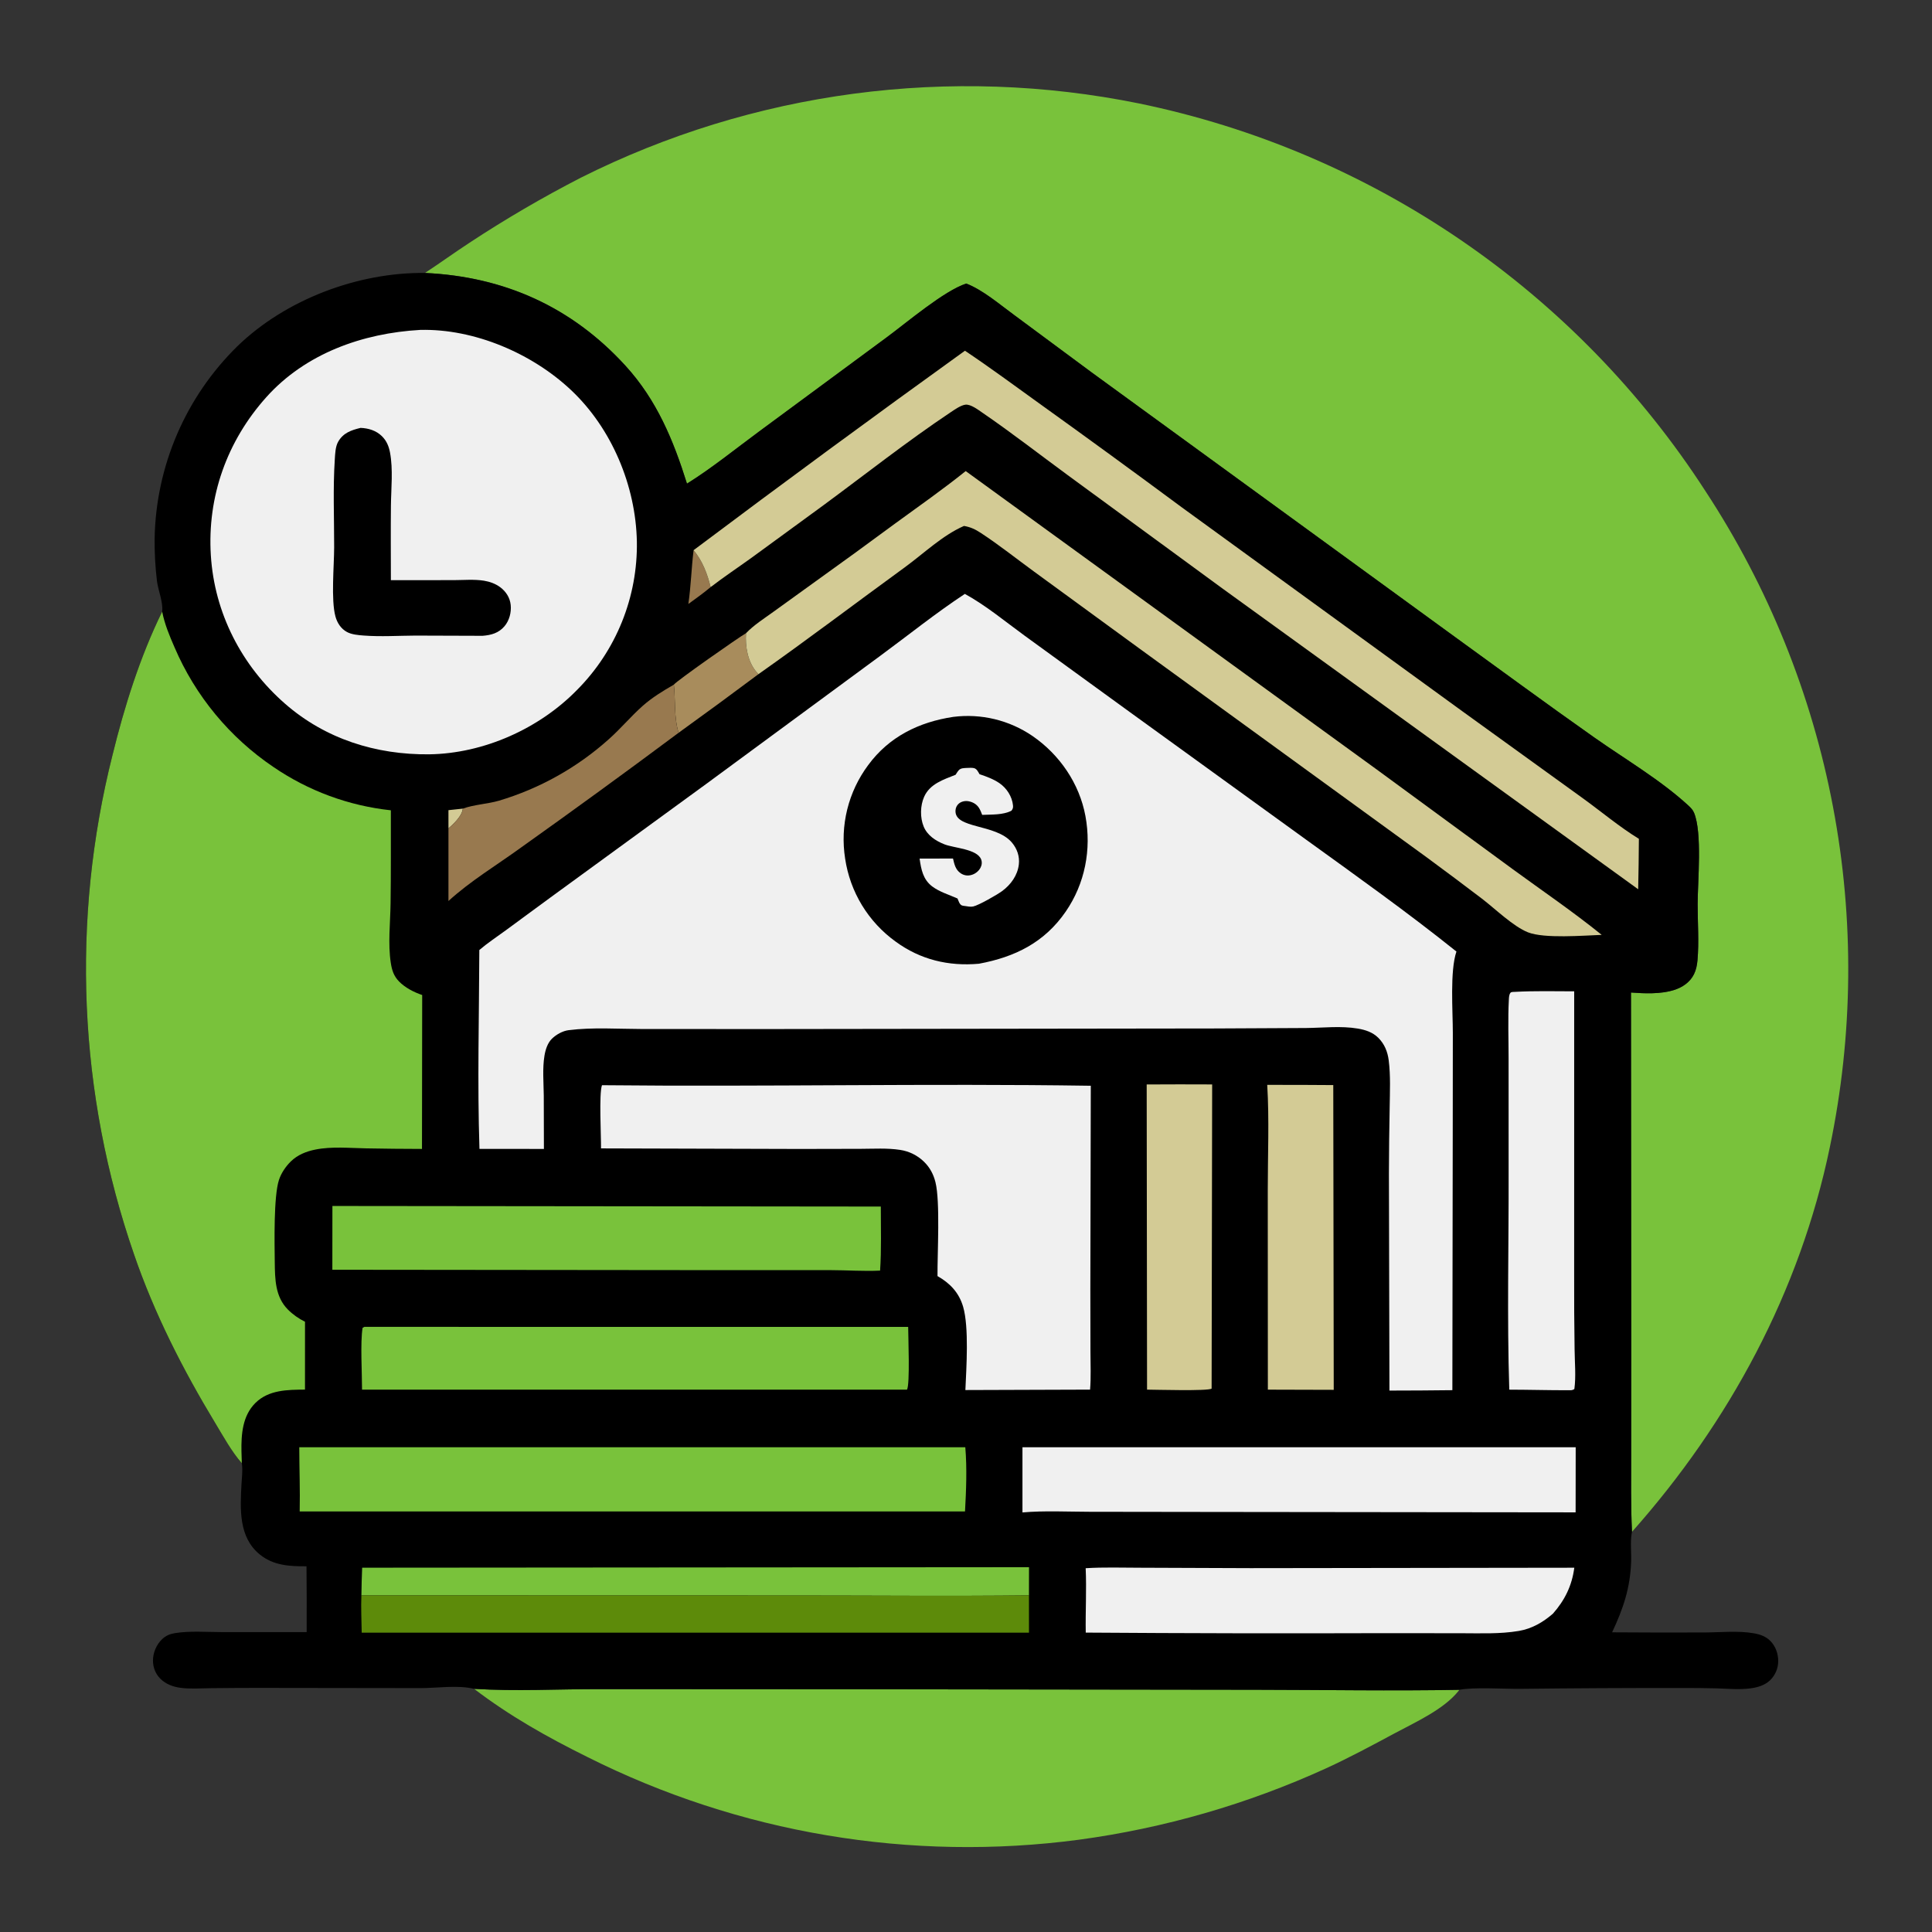 <svg xmlns="http://www.w3.org/2000/svg" xmlns:xlink="http://www.w3.org/1999/xlink" width="837" height="837"><rect width="100%" height="100%" fill="#333333" stroke="none"/><path fill="#79C23B" transform="scale(0.818 0.818)" d="M251.081 894.44C273.165 895.826 295.421 894.57 317.541 894.588L452.443 894.66L665.784 894.932C701.465 894.972 737.254 895.613 772.925 894.95C772.784 895.136 772.648 895.326 772.503 895.508C764.636 905.397 749.579 912.113 738.574 918.027C726.617 924.452 714.579 930.924 702.235 936.582Q694.462 940.124 686.564 943.379Q678.666 946.634 670.655 949.597Q662.643 952.561 654.529 955.229Q646.414 957.898 638.207 960.267Q630.001 962.637 621.713 964.705Q613.424 966.772 605.066 968.535Q596.708 970.298 588.291 971.754Q579.874 973.209 571.409 974.356Q567.259 974.906 563.099 975.379Q558.938 975.851 554.77 976.246Q550.602 976.641 546.427 976.958Q542.253 977.275 538.073 977.514Q533.893 977.754 529.709 977.915Q525.525 978.076 521.339 978.159Q517.153 978.242 512.967 978.247Q508.78 978.251 504.594 978.178Q500.408 978.105 496.223 977.954Q492.039 977.802 487.859 977.573Q483.678 977.344 479.503 977.036Q475.327 976.729 471.158 976.344Q466.989 975.958 462.828 975.496Q458.667 975.033 454.515 974.492Q450.363 973.952 446.223 973.334Q442.082 972.716 437.953 972.021Q433.824 971.326 429.709 970.554Q425.594 969.782 421.494 968.934Q417.394 968.085 413.311 967.16Q409.228 966.235 405.162 965.234Q401.097 964.233 397.051 963.157Q393.005 962.08 388.98 960.928Q384.954 959.776 380.951 958.549Q376.948 957.323 372.969 956.021Q368.989 954.72 365.035 953.345Q361.08 951.969 357.152 950.521Q353.224 949.072 349.324 947.55Q345.423 946.028 341.552 944.433Q337.681 942.839 333.84 941.173Q329.999 939.506 326.19 937.768Q322.381 936.031 318.605 934.222Q314.829 932.414 311.087 930.535C289.79 919.99 270.007 908.869 251.081 894.44Z"></path><path fill="#79C23B" transform="scale(0.818 0.818)" d="M225.073 144.563C233.008 139.352 240.692 133.775 248.636 128.577Q277.229 109.751 307.67 94.087Q311.911 91.96 316.194 89.922Q320.478 87.885 324.803 85.936Q329.129 83.988 333.493 82.129Q337.858 80.271 342.261 78.504Q346.663 76.737 351.101 75.062Q355.539 73.387 360.011 71.804Q364.484 70.221 368.987 68.732Q373.491 67.243 378.025 65.847Q382.559 64.452 387.121 63.151Q391.683 61.85 396.271 60.644Q400.859 59.438 405.471 58.328Q410.083 57.217 414.717 56.203Q419.352 55.189 424.006 54.271Q428.66 53.353 433.332 52.532Q438.005 51.711 442.693 50.988Q447.381 50.264 452.084 49.638Q456.786 49.012 461.5 48.484Q466.215 47.956 470.939 47.526Q475.663 47.096 480.396 46.764Q485.128 46.432 489.866 46.198Q494.604 45.965 499.346 45.83Q504.088 45.695 508.831 45.659Q513.575 45.622 518.318 45.684Q523.062 45.746 527.803 45.907Q532.544 46.068 537.281 46.327Q542.018 46.586 546.748 46.944Q551.478 47.301 556.2 47.757Q560.922 48.213 565.633 48.767Q570.345 49.32 575.044 49.972Q579.743 50.623 584.427 51.372Q589.111 52.121 593.779 52.968Q598.447 53.814 603.096 54.757Q608.812 55.933 614.498 57.251Q620.183 58.568 625.834 60.027Q631.485 61.485 637.097 63.084Q642.71 64.682 648.282 66.419Q653.854 68.156 659.38 70.031Q664.907 71.906 670.385 73.917Q675.864 75.929 681.291 78.075Q686.718 80.222 692.089 82.503Q697.461 84.784 702.775 87.197Q708.089 89.611 713.341 92.156Q718.593 94.7 723.78 97.374Q728.967 100.048 734.087 102.851Q739.206 105.653 744.254 108.581Q749.302 111.509 754.276 114.562Q759.25 117.615 764.147 120.79Q769.044 123.965 773.86 127.261Q778.676 130.557 783.409 133.971Q788.142 137.385 792.789 140.916Q797.436 144.447 801.994 148.092Q806.552 151.737 811.018 155.494Q815.484 159.251 819.855 163.118Q824.226 166.984 828.5 170.958Q832.774 174.932 836.948 179.011Q841.122 183.09 845.194 187.271Q849.265 191.452 853.231 195.733Q857.198 200.014 861.057 204.393Q864.916 208.771 868.665 213.243Q872.414 217.716 876.051 222.28Q879.688 226.844 883.21 231.497Q886.733 236.15 890.139 240.889Q893.545 245.628 896.832 250.451Q900.119 255.273 903.286 260.175Q906.396 264.917 909.388 269.733Q912.381 274.549 915.254 279.438Q918.127 284.327 920.879 289.284Q923.631 294.242 926.261 299.266Q928.89 304.29 931.396 309.377Q933.901 314.464 936.28 319.611Q938.66 324.758 940.912 329.962Q943.164 335.166 945.288 340.423Q947.411 345.681 949.405 350.989Q951.399 356.297 953.262 361.653Q955.125 367.009 956.855 372.409Q958.586 377.809 960.183 383.249Q961.781 388.69 963.244 394.168Q964.707 399.647 966.035 405.159Q967.363 410.672 968.555 416.216Q969.747 421.759 970.803 427.331Q971.859 432.902 972.777 438.497Q973.695 444.093 974.476 449.709Q975.257 455.326 975.899 460.96Q976.541 466.594 977.045 472.242Q977.548 477.89 977.913 483.548Q978.278 489.207 978.503 494.873Q978.729 500.539 978.815 506.208Q978.901 511.878 978.848 517.548Q978.795 523.218 978.602 528.885Q978.41 534.553 978.078 540.213Q977.747 545.874 977.276 551.525Q976.805 557.176 976.196 562.813Q975.586 568.451 974.838 574.072Q974.091 579.692 973.205 585.293Q972.319 590.894 971.296 596.471Q970.273 602.049 969.113 607.599C953.279 683.962 915.889 753.261 864.322 811.312C863.686 797.389 863.89 783.395 863.906 769.46L863.942 709.415L863.795 525.658C871.042 526.207 879.411 526.538 886.44 524.377C890.972 522.984 895.054 520.27 897.183 515.919C898.314 513.606 898.793 511.111 899.019 508.565C899.886 498.818 899.093 488.615 899.106 478.818C899.121 466.814 901.627 441.109 897.194 430.452C896.524 428.842 895.369 427.706 894.112 426.55C879.471 413.098 860.862 402.189 844.535 390.704C818.393 372.315 792.646 353.296 766.747 334.562L578.312 197.348L536.951 166.713C529.216 161.07 520.688 153.659 511.764 150.17C500.11 153.931 480.329 170.759 469.615 178.664L401.933 228.603C389.43 237.825 377.014 247.928 363.836 256.144C356.625 233.12 347.836 211.852 331.26 193.704C302.777 162.519 267.034 146.517 225.073 144.563Z"></path><path transform="scale(0.818 0.818)" d="M85.887 323.93C86.493 319.013 83.75 312.702 83.123 307.686Q81.777 296.434 81.89 285.102Q81.923 283.329 81.998 281.557Q82.074 279.785 82.192 278.015Q82.311 276.246 82.472 274.48Q82.633 272.714 82.837 270.952Q83.041 269.19 83.288 267.434Q83.535 265.678 83.824 263.928Q84.114 262.178 84.445 260.436Q84.777 258.694 85.151 256.96Q85.525 255.227 85.94 253.503Q86.356 251.778 86.814 250.065Q87.271 248.351 87.77 246.65Q88.269 244.948 88.809 243.258Q89.349 241.569 89.93 239.893Q90.511 238.218 91.132 236.557Q91.753 234.896 92.415 233.25Q93.076 231.605 93.777 229.976Q94.478 228.346 95.219 226.735Q95.959 225.123 96.739 223.53Q97.518 221.937 98.336 220.364Q99.153 218.79 100.009 217.236Q100.865 215.683 101.758 214.151Q102.651 212.618 103.581 211.108Q104.511 209.598 105.477 208.111Q106.444 206.624 107.446 205.161Q108.448 203.698 109.485 202.259Q110.523 200.821 111.594 199.408Q112.666 197.995 113.772 196.608Q114.878 195.222 116.017 193.863Q117.156 192.503 118.328 191.172Q119.5 189.841 120.704 188.539Q121.908 187.236 123.143 185.963Q124.378 184.69 125.643 183.448C151.193 158.62 189.621 144.144 225.073 144.563C267.034 146.517 302.777 162.519 331.26 193.704C347.836 211.852 356.625 233.12 363.836 256.144C377.014 247.928 389.43 237.825 401.933 228.603L469.615 178.664C480.329 170.759 500.11 153.931 511.764 150.17C520.688 153.659 529.216 161.07 536.951 166.713L578.312 197.348L766.747 334.562C792.646 353.296 818.393 372.315 844.535 390.704C860.862 402.189 879.471 413.098 894.112 426.55C895.369 427.706 896.524 428.842 897.194 430.452C901.627 441.109 899.121 466.814 899.106 478.818C899.093 488.615 899.886 498.818 899.019 508.565C898.793 511.111 898.314 513.606 897.183 515.919C895.054 520.27 890.972 522.984 886.44 524.377C879.411 526.538 871.042 526.207 863.795 525.658L863.942 709.415L863.906 769.46C863.89 783.395 863.686 797.389 864.322 811.312C864.267 811.615 864.208 811.916 864.158 812.219C863.379 816.885 864.051 822.311 863.885 827.081C863.394 841.141 859.697 851.911 853.806 864.509Q878.223 864.691 902.64 864.588C911.145 864.565 920.592 863.547 928.942 865.037C932.2 865.618 935.198 866.651 937.579 869.039C940.364 871.831 941.814 875.869 941.78 879.783Q941.777 880.49 941.703 881.193Q941.63 881.897 941.487 882.589Q941.344 883.282 941.133 883.957Q940.922 884.632 940.645 885.282Q940.368 885.933 940.028 886.553Q939.688 887.172 939.287 887.755Q938.887 888.338 938.431 888.879Q937.975 889.419 937.467 889.911C934.617 892.63 930.786 893.706 926.969 894.206C921.115 894.973 915.032 894.372 909.152 894.186Q899.614 893.949 890.074 894Q847.439 893.948 804.808 894.447C796.491 894.504 780.464 893.49 772.925 894.95C737.254 895.613 701.465 894.972 665.784 894.932L452.443 894.66L317.541 894.588C295.421 894.57 273.165 895.826 251.081 894.44C242.391 892.333 231.739 894.04 222.752 894.059L136.12 893.944Q123.826 893.959 111.532 894.1C106.257 894.157 100.678 894.604 95.458 893.882C91.539 893.339 87.835 891.941 84.973 889.13C82.388 886.591 81.047 883.165 81.019 879.558C80.986 875.359 82.84 871.004 85.884 868.111C87.796 866.293 89.946 865.385 92.529 864.96C100.596 863.632 109.649 864.398 117.84 864.397L162.416 864.396Q162.499 846.969 162.329 829.542C153.491 829.599 144.856 829.171 137.625 823.315C126.322 814.162 127.214 799.257 127.887 786.197C128.057 782.899 128.561 779.174 128.19 775.907C128.154 775.59 128.11 775.274 128.069 774.957C122.612 768.731 118.331 760.852 114.057 753.788C96.856 725.351 81.782 695.796 70.975 664.311Q69.603 660.349 68.304 656.363Q67.004 652.377 65.777 648.368Q64.55 644.359 63.396 640.328Q62.242 636.298 61.161 632.247Q60.081 628.196 59.074 624.126Q58.066 620.057 57.133 615.969Q56.2 611.882 55.341 607.778Q54.482 603.675 53.698 599.556Q52.913 595.438 52.204 591.306Q51.494 587.174 50.859 583.029Q50.225 578.885 49.666 574.73Q49.106 570.575 48.622 566.411Q48.138 562.246 47.73 558.073Q47.322 553.901 46.989 549.721Q46.657 545.542 46.4 541.357Q46.143 537.173 45.962 532.984Q45.781 528.796 45.676 524.604Q45.571 520.413 45.542 516.221Q45.514 512.028 45.561 507.836Q45.608 503.644 45.731 499.453Q45.854 495.262 46.053 491.074Q46.252 486.887 46.527 482.703Q46.802 478.52 47.153 474.342Q47.504 470.164 47.93 465.993Q48.356 461.822 48.858 457.66Q49.36 453.498 49.938 449.345Q50.515 445.192 51.168 441.051Q51.82 436.91 52.548 432.781Q53.275 428.652 54.078 424.537Q54.88 420.422 55.757 416.322Q56.633 412.222 57.584 408.139Q58.535 404.055 59.56 399.99C65.906 374.146 74.149 347.879 85.887 323.93Z"></path><path fill="#D3CB95" transform="scale(0.818 0.818)" d="M237.507 429.079L245.114 428.267C244.944 431.461 241.267 435.309 238.985 437.433Q238.269 438.094 237.511 438.707L237.507 429.079Z"></path><path fill="#98794F" transform="scale(0.818 0.818)" d="M367.338 291.388C371.992 296.935 374.675 303.969 376.364 310.948C372.587 314.113 368.55 316.978 364.568 319.877C365.95 310.402 366.181 300.87 367.338 291.388Z"></path><path fill="#A88C5C" transform="scale(0.818 0.818)" d="M356.897 362.596C358.084 360.776 391.686 337.225 395.11 335.36C394.638 342.382 395.967 350.4 400.645 355.909C400.98 356.304 401.348 356.67 401.711 357.041Q380.694 372.757 359.401 388.096C356.898 380.074 357.784 370.883 356.897 362.596Z"></path><path fill="#98794F" transform="scale(0.818 0.818)" d="M356.897 362.596C357.784 370.883 356.898 380.074 359.401 388.096Q317.947 419.004 275.809 448.972C263.083 458.207 249.116 466.578 237.508 477.199L237.511 438.707Q238.269 438.094 238.985 437.433C241.267 435.309 244.944 431.461 245.114 428.267C251.016 426.104 258.088 425.846 264.243 424.067Q268.265 422.868 272.214 421.45Q276.164 420.031 280.03 418.398Q283.895 416.764 287.665 414.921Q291.435 413.077 295.097 411.028Q298.76 408.98 302.304 406.733Q305.849 404.486 309.264 402.047Q312.679 399.609 315.955 396.986Q319.231 394.363 322.358 391.564C328.688 385.977 334.084 379.429 340.388 373.841C345.409 369.391 351.109 365.942 356.897 362.596Z"></path><path fill="#79C23B" transform="scale(0.818 0.818)" d="M191.807 830.286L544.987 830.013L544.959 844.945C504.276 845.398 463.551 845.019 422.864 845.015L191.407 844.96Q191.498 837.62 191.807 830.286Z"></path><path fill="#D3CB95" transform="scale(0.818 0.818)" d="M607.311 574.355Q624.648 574.247 641.985 574.338L641.698 735.435C639.789 736.824 611.857 735.995 607.503 735.98L607.311 574.355Z"></path><path fill="#D3CB95" transform="scale(0.818 0.818)" d="M671.151 574.573Q688.64 574.537 706.128 574.682L706.372 736.086L671.485 735.988L671.436 630.419C671.427 611.938 672.264 593.003 671.151 574.573Z"></path><path fill="#5D8B0A" transform="scale(0.818 0.818)" d="M544.959 844.945L544.97 864.707L191.568 864.699C191.493 858.167 191.112 851.476 191.407 844.96L422.864 845.015C463.551 845.019 504.276 845.398 544.959 844.945Z"></path><path fill="#F0F0F0" transform="scale(0.818 0.818)" d="M802.408 525.305C812.817 524.74 823.3 525.001 833.723 525.024L833.707 675.104Q833.64 694.895 833.939 714.683C834.002 721.449 834.724 728.932 833.821 735.631C832.66 736.5 831.847 736.263 830.441 736.299C820.08 736.317 809.71 736.012 799.344 735.997C798.109 697.574 799.098 658.95 798.995 620.5L798.981 560.681C798.99 550.36 798.563 539.681 799.126 529.396C799.19 528.217 799.227 526.841 799.934 525.845C800.378 525.22 801.678 525.365 802.408 525.305Z"></path><path fill="#F0F0F0" transform="scale(0.818 0.818)" d="M574.996 830.557C584.532 829.945 594.266 830.3 603.823 830.299L662.339 830.522L833.784 830.297C832.536 839.815 828.755 847.509 822.426 854.667C817.195 859.196 811.306 862.612 804.409 863.779C794.37 865.476 783.83 864.999 773.673 864.994L732.545 864.959Q653.788 865.216 575.032 864.661C574.846 853.27 575.51 841.971 574.996 830.557Z"></path><path fill="#79C23B" transform="scale(0.818 0.818)" d="M192.967 702.733L480.987 702.766C481.002 707.76 482.009 733.21 480.363 735.985L191.742 735.98C191.765 727.31 190.765 710.992 192.03 703.261L192.967 702.733Z"></path><path fill="#79C23B" transform="scale(0.818 0.818)" d="M176.051 638.711L466.5 639.016C466.482 650.285 466.88 661.694 466.115 672.937C457.519 673.366 448.484 672.695 439.843 672.688L377.469 672.687L176.017 672.484L176.051 638.711Z"></path><path fill="#F0F0F0" transform="scale(0.818 0.818)" d="M541.515 766.505L834.522 766.497L834.478 800.976L641.639 800.758L577.096 800.672C565.358 800.657 553.197 799.999 541.517 801.02L541.515 766.505Z"></path><path fill="#D3CB95" transform="scale(0.818 0.818)" d="M395.11 335.36C399.184 331.08 404.754 327.547 409.529 324.084L431.996 307.88Q453.202 292.701 474.174 277.199C486.709 268.077 499.346 259.194 511.459 249.499L728.65 407.184L801.295 460.426C816.999 471.891 833.176 482.898 848.294 495.128C838.61 495.481 817.969 497.192 809.285 493.793C801.529 490.757 791.813 481.271 784.903 475.987Q770.402 464.948 755.724 454.146L603.638 343.606L547.654 302.726C538.27 295.876 529.075 288.545 519.357 282.19C516.437 280.281 513.996 279.154 510.555 278.546C499.144 283.519 489.266 293.129 479.246 300.421C453.369 319.253 427.877 338.612 401.711 357.041C401.348 356.67 400.98 356.304 400.645 355.909C395.967 350.4 394.638 342.382 395.11 335.36Z"></path><path fill="#79C23B" transform="scale(0.818 0.818)" d="M158.504 766.505L511.245 766.501C512.192 777.717 511.7 789.27 511.093 800.499L158.721 800.492C158.976 789.208 158.519 777.807 158.504 766.505Z"></path><path fill="#D3CB95" transform="scale(0.818 0.818)" d="M511.054 185.752C524.396 194.682 537.336 204.258 550.371 213.632Q588.415 240.928 626.041 268.797L774.606 376.782L838.204 422.707C848.104 429.851 857.575 437.872 867.988 444.255Q867.912 457.616 867.613 470.973L648.052 312.124L565.378 251.561C550.418 240.574 535.786 229.189 520.469 218.691C518.195 217.133 514.129 213.986 511.309 214.33C508.883 214.625 505.625 216.914 503.588 218.274C480.492 233.686 458.43 251.148 436.073 267.617L397.956 295.46C390.781 300.622 383.368 305.566 376.364 310.948C374.675 303.969 371.992 296.935 367.338 291.388Q438.661 237.841 511.054 185.752Z"></path><path fill="#F0F0F0" transform="scale(0.818 0.818)" d="M318.818 574.747C405.098 575.635 491.434 573.744 577.71 575.038L577.473 682.781L577.529 716.087C577.544 722.67 577.858 729.42 577.329 735.975L511.287 736.196C511.808 724.392 513.245 702.977 510.11 692.149C507.927 684.607 503.163 679.629 496.519 675.843C496.44 663.741 497.987 636.316 495.445 626.142C494.393 621.93 492.512 618.36 489.403 615.31Q488.761 614.681 488.071 614.104Q487.381 613.527 486.648 613.005Q485.916 612.484 485.144 612.022Q484.373 611.56 483.568 611.159Q482.763 610.759 481.929 610.423Q481.095 610.086 480.237 609.816Q479.379 609.547 478.503 609.345Q477.626 609.143 476.737 609.01C469.931 607.952 462.745 608.43 455.865 608.445L423.367 608.512L318.315 608.213C318.395 601.652 317.167 579.338 318.818 574.747Z"></path><path fill="#F0F0F0" transform="scale(0.818 0.818)" d="M222.557 174.724C251.194 174.017 281.851 187.158 302.542 206.688C324.063 227.002 336.702 257.334 337.298 286.776Q337.321 288.136 337.309 289.495Q337.298 290.855 337.253 292.214Q337.207 293.573 337.128 294.93Q337.049 296.288 336.936 297.643Q336.823 298.998 336.676 300.35Q336.529 301.701 336.348 303.049Q336.168 304.397 335.954 305.739Q335.74 307.082 335.492 308.419Q335.245 309.756 334.964 311.087Q334.683 312.417 334.369 313.74Q334.055 315.063 333.708 316.378Q333.361 317.693 332.981 318.998Q332.602 320.304 332.19 321.6Q331.777 322.895 331.333 324.18Q330.889 325.466 330.413 326.739Q329.936 328.013 329.428 329.274Q328.921 330.535 328.381 331.784Q327.842 333.032 327.272 334.266Q326.702 335.501 326.101 336.72Q325.5 337.94 324.869 339.145Q324.238 340.349 323.577 341.537Q322.916 342.726 322.226 343.897Q321.535 345.068 320.816 346.222Q320.096 347.376 319.348 348.512Q318.6 349.647 317.824 350.764Q317.048 351.88 316.244 352.977Q315.44 354.073 314.61 355.15Q313.779 356.226 312.921 357.281Q312.064 358.337 311.18 359.37Q310.297 360.404 309.388 361.415Q308.478 362.426 307.544 363.414Q306.61 364.402 305.652 365.367C285.589 385.933 256.128 399.103 227.321 399.503C199.168 399.8 172.302 391.387 150.888 372.639C127.936 352.545 113.586 324.69 111.667 294.154C109.71 263.005 120.213 233.627 141.005 210.398C161.789 187.178 192.08 176.459 222.557 174.724Z"></path><path transform="scale(0.818 0.818)" d="M190.985 226.615C195.202 226.802 199.228 228.013 202.29 231.032C204.744 233.452 205.935 236.35 206.562 239.682C208.245 248.617 207.136 258.7 207.04 267.793C206.9 280.943 207.007 294.104 207.019 307.256L239.962 307.255C245.196 307.254 251.175 306.712 256.308 307.55C259.392 308.053 262.377 309.118 264.903 310.987C268.002 313.28 270.095 316.564 270.479 320.432C270.87 324.365 269.757 328.65 267.172 331.687C264.093 335.302 260.137 336.379 255.573 336.737L220.028 336.621C210.958 336.673 201.691 337.281 192.64 336.597C189.789 336.382 186.277 336.088 183.748 334.714C180.563 332.985 178.593 329.91 177.657 326.489C175.25 317.683 176.962 299.685 176.977 289.842C177.001 274.457 176.31 258.741 177.308 243.401C177.504 240.4 177.603 236.511 179.146 233.871C181.878 229.195 186.028 227.827 190.985 226.615Z"></path><path fill="#79C23B" transform="scale(0.818 0.818)" d="M128.069 774.957C122.612 768.731 118.331 760.852 114.057 753.788C96.856 725.351 81.782 695.796 70.975 664.311Q69.603 660.349 68.304 656.363Q67.004 652.377 65.777 648.368Q64.55 644.359 63.396 640.328Q62.242 636.298 61.161 632.247Q60.081 628.196 59.074 624.126Q58.066 620.057 57.133 615.969Q56.2 611.882 55.341 607.778Q54.482 603.675 53.698 599.556Q52.913 595.438 52.204 591.306Q51.494 587.174 50.859 583.029Q50.225 578.885 49.666 574.73Q49.106 570.575 48.622 566.411Q48.138 562.246 47.73 558.073Q47.322 553.901 46.989 549.721Q46.657 545.542 46.4 541.357Q46.143 537.173 45.962 532.984Q45.781 528.796 45.676 524.604Q45.571 520.413 45.542 516.221Q45.514 512.028 45.561 507.836Q45.608 503.644 45.731 499.453Q45.854 495.262 46.053 491.074Q46.252 486.887 46.527 482.703Q46.802 478.52 47.153 474.342Q47.504 470.164 47.93 465.993Q48.356 461.822 48.858 457.66Q49.36 453.498 49.938 449.345Q50.515 445.192 51.168 441.051Q51.82 436.91 52.548 432.781Q53.275 428.652 54.078 424.537Q54.88 420.422 55.757 416.322Q56.633 412.222 57.584 408.139Q58.535 404.055 59.56 399.99C65.906 374.146 74.149 347.879 85.887 323.93C87.183 330.504 89.76 336.714 92.436 342.831Q93.461 345.228 94.572 347.586Q95.683 349.945 96.878 352.262Q98.072 354.579 99.349 356.852Q100.626 359.125 101.983 361.351Q103.341 363.577 104.777 365.753Q106.213 367.929 107.726 370.052Q109.239 372.175 110.827 374.242Q112.416 376.31 114.077 378.319Q115.738 380.328 117.47 382.277Q119.202 384.226 121.002 386.111Q122.803 387.996 124.67 389.816Q126.537 391.636 128.468 393.388Q130.399 395.139 132.391 396.821Q134.383 398.502 136.435 400.111Q138.486 401.72 140.593 403.255Q142.701 404.79 144.862 406.248Q146.589 407.427 148.351 408.553Q150.113 409.678 151.909 410.749Q153.705 411.82 155.533 412.835Q157.36 413.85 159.219 414.808Q161.077 415.766 162.964 416.667Q164.851 417.568 166.765 418.41Q168.678 419.253 170.617 420.036Q172.556 420.819 174.517 421.542Q176.479 422.265 178.462 422.927Q180.446 423.589 182.448 424.19Q184.451 424.792 186.471 425.331Q188.491 425.87 190.527 426.347Q192.563 426.824 194.612 427.238Q196.662 427.652 198.723 428.002Q200.784 428.353 202.855 428.64Q204.926 428.928 207.005 429.151C206.978 445.602 207.092 462.069 206.858 478.518C206.713 488.763 205.415 499.842 206.975 509.971C207.569 513.828 208.536 516.923 211.314 519.781C214.538 523.098 219.24 525.522 223.6 526.986L223.491 608.498Q208.697 608.471 193.905 608.196C185.181 608.031 175.595 607.107 167.008 608.839C162.166 609.815 157.585 611.624 154.014 615.141C151.294 617.819 148.946 621.262 147.747 624.906C144.887 633.596 145.403 658.499 145.521 668.407C145.628 677.379 145.711 686.759 152.455 693.542C155.043 696.145 158.236 698.418 161.538 700.015L161.524 735.963C152.284 736.045 142.318 736.046 135.264 743.039C128.423 749.823 127.715 759.636 127.885 768.71Q127.95 771.834 128.069 774.957Z"></path><path fill="#F0F0F0" transform="scale(0.818 0.818)" d="M511.002 314.545C522.123 320.617 532.48 329.264 542.741 336.727L598.553 377.262L691.735 444.696C718.561 464.071 745.529 483.252 771.355 503.954C767.839 514.431 769.457 535.366 769.449 547.162L769.407 595.733L769.203 736.265Q752.541 736.468 735.877 736.477L735.602 621.426Q735.656 603.927 736 586.431C736.111 578.253 736.52 569.719 735.492 561.589C734.914 557.028 733.265 552.901 729.949 549.621C726.975 546.678 723.193 545.448 719.161 544.761C710.21 543.235 700.721 544.372 691.671 544.459L643.416 544.698L408.184 545.007L340.03 544.986C327.172 544.959 313.916 543.989 301.128 545.604C297.992 546 294.604 547.904 292.356 550.085C290 552.372 288.895 555.912 288.37 559.064C287.232 565.898 287.92 573.334 287.993 580.269L288.066 608.495L253.935 608.483C252.779 573.459 253.75 538.194 253.858 503.144C258.241 499.417 263.125 496.183 267.771 492.785L291.538 475.318L373.927 415.261L466.191 347.349C481.107 336.376 495.538 324.749 511.002 314.545Z"></path><path transform="scale(0.818 0.818)" d="M504.841 379.679Q506.207 379.505 507.58 379.392Q508.953 379.28 510.33 379.23Q511.707 379.18 513.084 379.192Q514.462 379.205 515.837 379.279Q517.213 379.354 518.583 379.492Q519.954 379.629 521.317 379.828Q522.68 380.027 524.033 380.288Q525.386 380.549 526.725 380.87Q528.065 381.192 529.388 381.574Q530.712 381.957 532.016 382.398Q533.321 382.84 534.605 383.341Q535.888 383.841 537.147 384.399Q538.407 384.958 539.64 385.572Q540.872 386.187 542.076 386.857Q543.28 387.527 544.452 388.251Q545.624 388.975 546.762 389.751C561.174 399.625 571.684 414.953 574.871 432.203C578.134 449.871 574.637 467.974 564.42 482.818C553.168 499.166 537.548 506.862 518.481 510.408C502.39 511.84 487.462 508.298 474.329 498.674Q472.989 497.709 471.698 496.677Q470.408 495.646 469.17 494.551Q467.933 493.457 466.752 492.302Q465.571 491.147 464.449 489.934Q463.327 488.721 462.268 487.454Q461.208 486.187 460.213 484.868Q459.218 483.549 458.29 482.182Q457.362 480.816 456.504 479.404Q455.646 477.993 454.859 476.54Q454.072 475.087 453.359 473.597Q452.646 472.107 452.009 470.583Q451.371 469.059 450.811 467.505Q450.25 465.951 449.768 464.371Q449.286 462.791 448.883 461.188Q448.481 459.586 448.159 457.966Q447.837 456.345 447.597 454.711Q447.341 453.094 447.166 451.466Q446.991 449.838 446.898 448.203Q446.804 446.568 446.792 444.931Q446.78 443.294 446.85 441.658Q446.92 440.022 447.071 438.391Q447.222 436.761 447.454 435.14Q447.687 433.519 447.999 431.912Q448.312 430.305 448.705 428.715Q449.097 427.126 449.568 425.557Q450.039 423.989 450.588 422.447Q451.137 420.904 451.762 419.391Q452.387 417.877 453.087 416.397Q453.786 414.917 454.559 413.473Q455.332 412.029 456.175 410.626Q457.019 409.222 457.931 407.863Q458.844 406.503 459.823 405.191C470.887 390.154 486.704 382.414 504.841 379.679Z"></path><path fill="#F0F0F0" transform="scale(0.818 0.818)" d="M512.048 406.712C513.196 406.684 514.748 406.541 515.858 406.82C517.351 407.196 518.055 408.8 518.772 410.031C522.32 411.198 526.218 412.649 529.308 414.769C533.148 417.404 536.007 421.797 536.497 426.492C536.63 427.769 536.439 428.388 535.672 429.375C531.188 431.705 525.157 431.339 520.19 431.58C519.693 430.338 519.213 429.01 518.489 427.881C517.225 425.908 515.242 424.783 512.963 424.359C511.211 424.034 509.208 424.43 507.824 425.591C506.779 426.467 506.169 427.742 506.063 429.09C505.273 439.151 527.304 436.087 535.891 446.191C538.675 449.467 540.105 453.56 539.596 457.861C538.91 463.652 535.34 468.558 530.729 471.943C528.085 473.884 518.358 479.464 515.432 480.085C514.019 480.385 512.497 480.058 511.087 479.844C510.668 479.792 509.86 479.713 509.482 479.561C508.129 479.017 507.668 477.081 507.121 475.861C502.712 473.886 497.634 472.415 493.747 469.492C488.823 465.789 487.862 460.446 487.039 454.734L504.732 454.692C505.457 457.745 506.033 460.629 508.814 462.507C510.39 463.571 512.201 463.928 514.06 463.505Q514.469 463.414 514.865 463.28Q515.262 463.147 515.643 462.972Q516.023 462.797 516.383 462.584Q516.744 462.37 517.079 462.119Q517.415 461.869 517.722 461.584Q518.029 461.3 518.305 460.984Q518.58 460.669 518.821 460.327Q519.062 459.984 519.265 459.618C520.018 458.23 520.212 456.596 519.612 455.108C517.382 449.58 505.265 449.194 500.131 447.152C495.538 445.327 491.11 442.457 489.176 437.712C487.237 432.956 487.359 426.668 489.448 421.983C492.504 415.132 499.687 412.9 506.106 410.328C506.625 409.527 507.156 408.613 507.801 407.911C508.886 406.731 510.556 406.813 512.048 406.712Z"></path></svg>